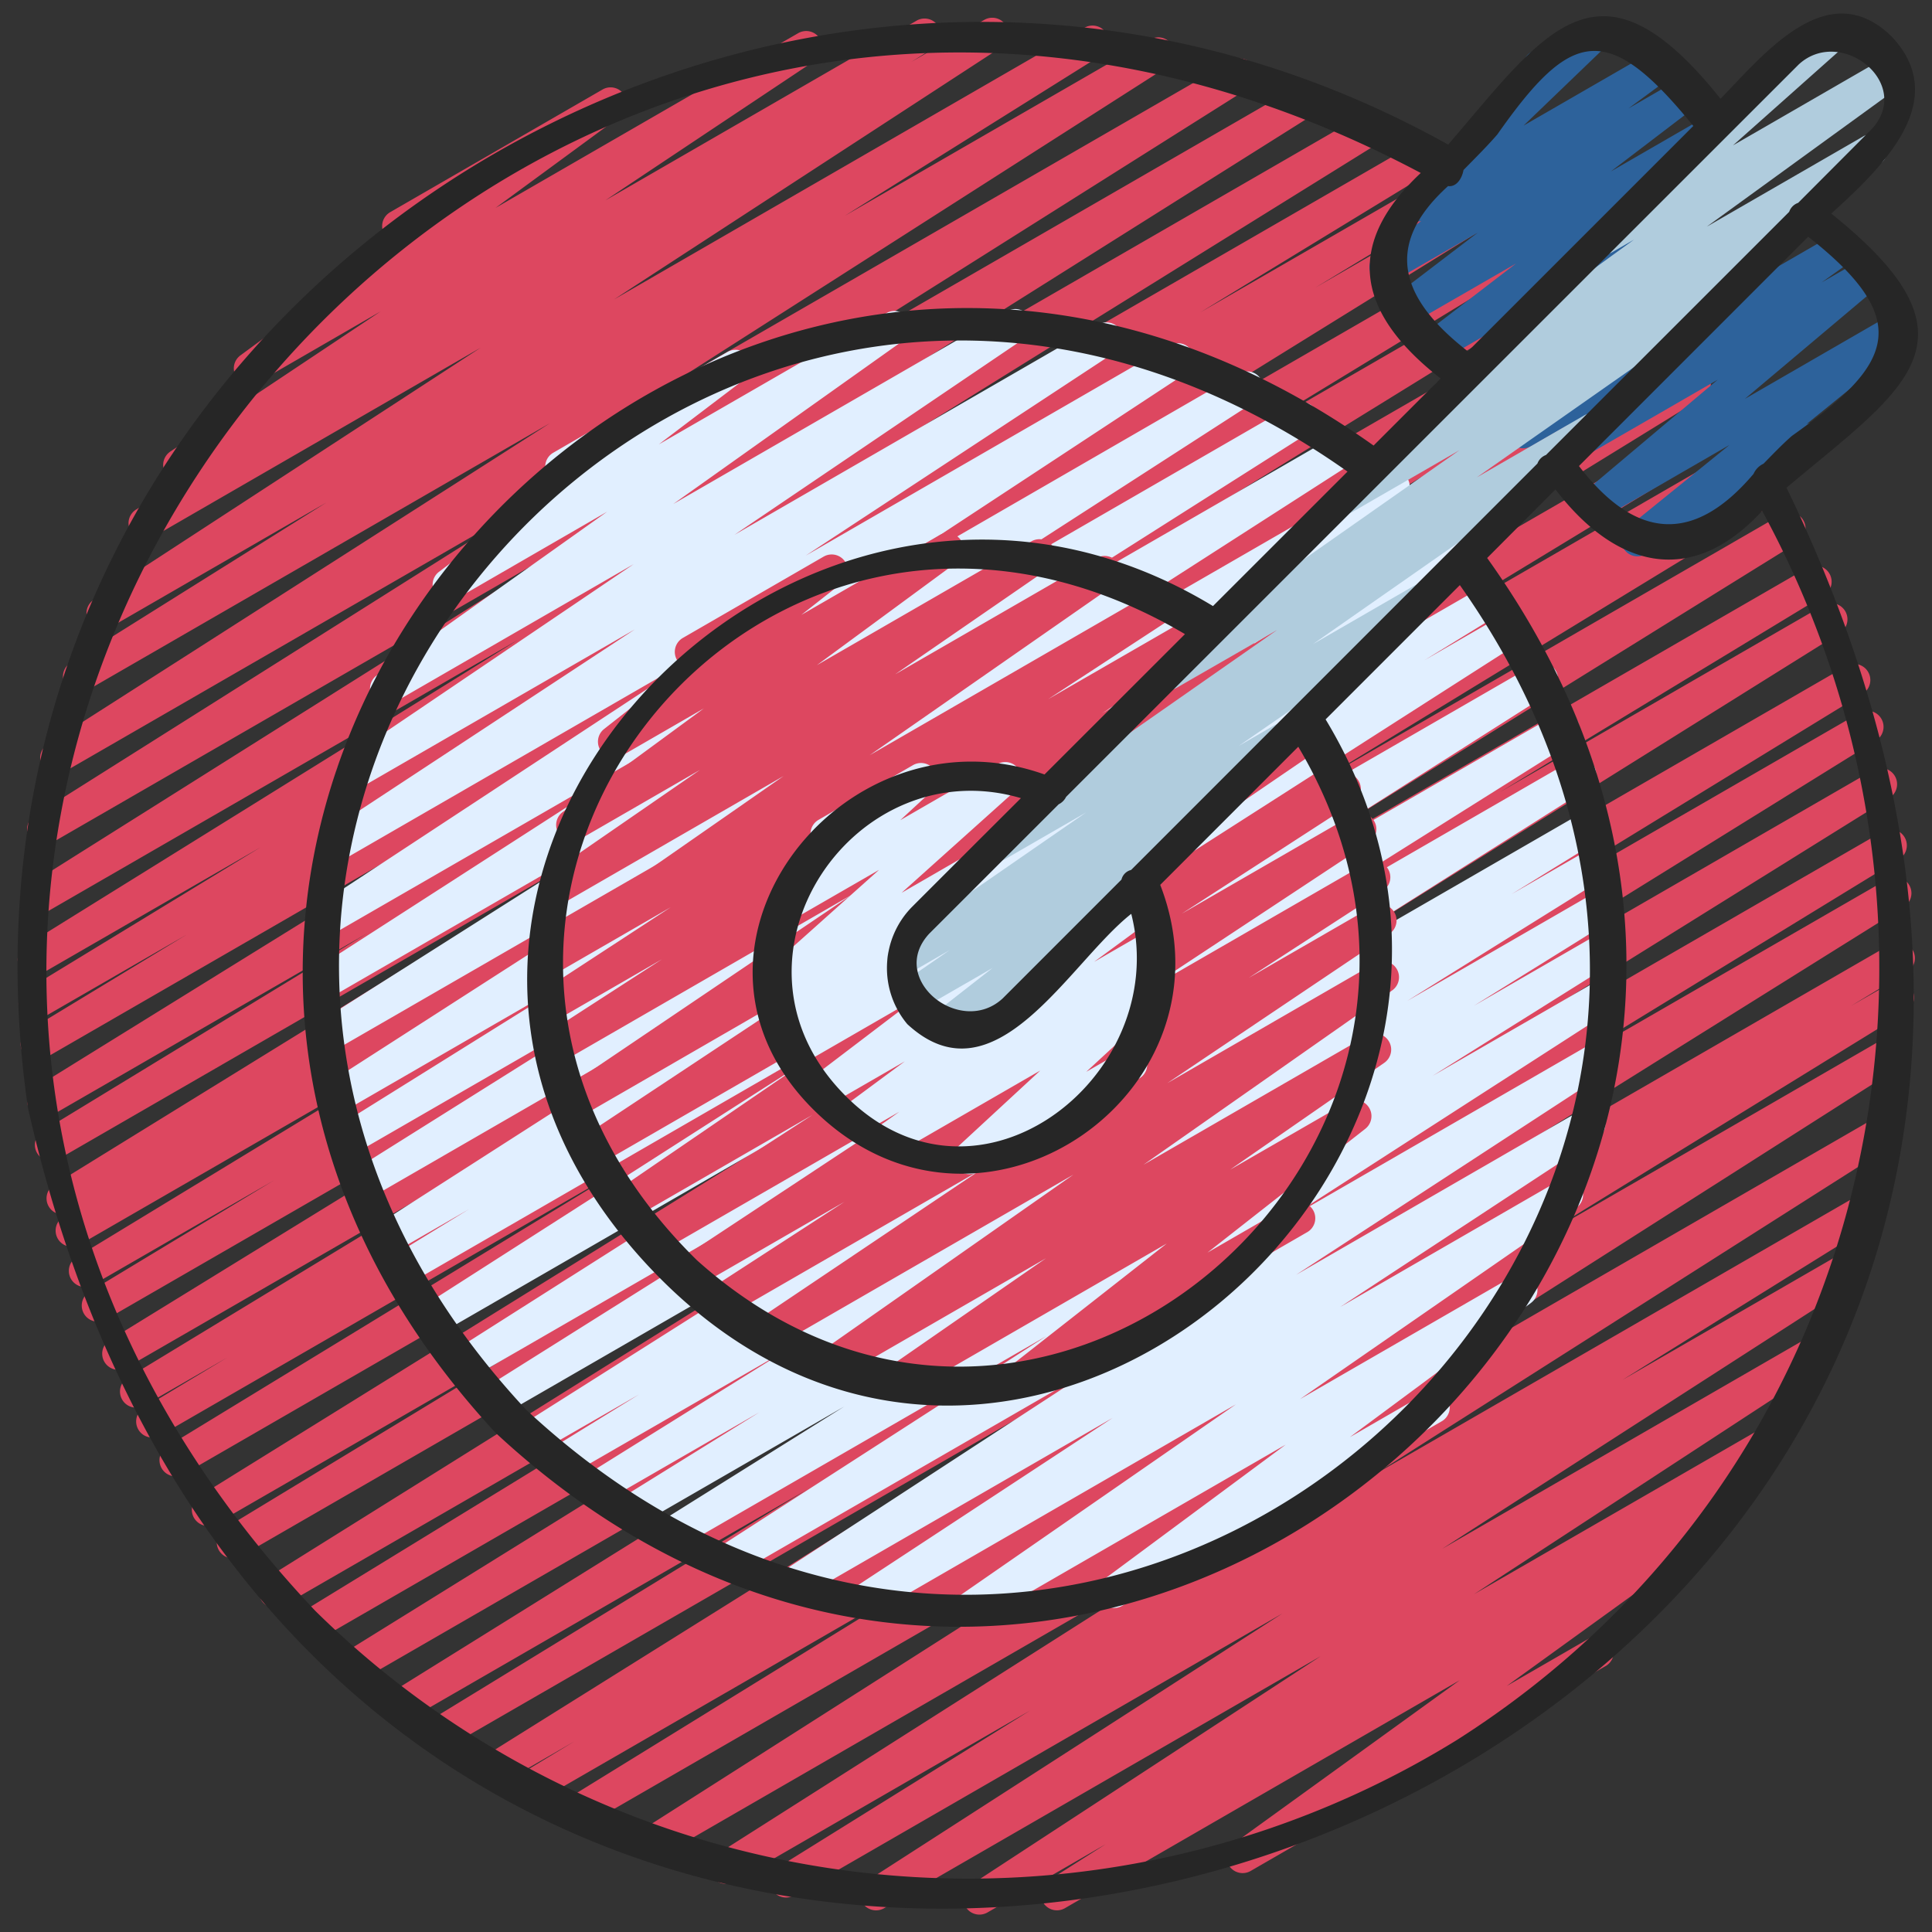 <?xml version="1.0" encoding="UTF-8"?>
<svg xmlns="http://www.w3.org/2000/svg" id="Icons" viewBox="0 0 60 60" width="512" height="512"><rect x="0" y="0" width="60" height="60" fill="#333333" stroke="none"/><path d="M30.417,59.46a.5.5,0,0,1-.273-.919l10.87-7.106L27.448,59.266a.5.5,0,0,1-.52-.853l12.9-8.306L24.666,58.858A.5.5,0,0,1,24.151,58l7.842-4.879L22.8,58.431a.5.5,0,0,1-.519-.855L38.454,47.294,20.44,57.694a.5.5,0,0,1-.518-.854l19.306-12.3L18.108,56.735a.5.5,0,0,1-.512-.858l11.591-7.146L16.61,55.992a.5.5,0,0,1-.508-.86l1.737-1.052L15.556,55.4a.5.5,0,0,1-.515-.856L34.474,42.392,13.841,54.3a.5.5,0,0,1-.511-.86l11.735-7.18-12.419,7.17a.5.5,0,0,1-.515-.858L32.577,39.849,11.16,52.214a.5.5,0,0,1-.514-.858L30.865,38.814,9.816,50.967a.5.5,0,0,1-.51-.86l15.249-9.34L8.775,49.876a.5.5,0,0,1-.514-.856L32.3,34,7.479,48.33a.5.5,0,0,1-.51-.86l10.084-6.119L6.717,47.317A.5.5,0,0,1,6.2,46.46L28.58,32.574,5.689,45.79a.5.5,0,0,1-.51-.859l14.283-8.715L4.972,44.581a.5.5,0,0,1-.508-.861l2.591-1.559L4.474,43.65a.5.5,0,0,1-.51-.86l11.22-6.816L3.907,42.483a.5.5,0,0,1-.511-.858L22,30.179,3.272,40.988a.5.5,0,0,1-.508-.86L8.5,36.662,2.874,39.91a.5.5,0,0,1-.51-.859L13.2,32.462,2.471,38.655a.5.5,0,0,1-.508-.861l.3-.183-.079.045a.5.5,0,0,1-.512-.858l18.152-11.2-18.01,10.4a.5.5,0,0,1-.509-.859L11.4,28.986,1.589,34.648a.5.5,0,0,1-.514-.857l17.67-10.942L1.39,32.868a.5.5,0,0,1-.51-.86l4.908-2.977L1.31,31.616a.5.5,0,0,1-.51-.859l7.293-4.445-6.809,3.93a.5.5,0,0,1-.513-.857l15.31-9.511-14.722,8.5a.5.5,0,0,1-.516-.855L18.193,16.6,1.6,26.18a.5.5,0,0,1-.517-.856L16.53,15.583,2,23.969a.5.5,0,0,1-.52-.854l15.6-9.973L2.7,21.444a.5.5,0,0,1-.516-.856l7.947-4.978L3.427,19.482a.5.5,0,0,1-.523-.851L14.924,10.8,4.75,16.677a.5.5,0,0,1-.516-.857l1.421-.889a.5.5,0,0,1-.362-.91l6.525-4.348-3.806,2.2a.5.5,0,0,1-.546-.836l4.8-3.526a.506.506,0,0,1-.331-.239.5.5,0,0,1,.183-.683L18.712,2.78a.5.5,0,0,1,.546.836L15.39,6.456l9.4-5.427a.5.5,0,0,1,.527.849L18.8,6.223,28.488.629A.5.5,0,0,1,29,1.485l-.692.434,2.256-1.3a.5.5,0,0,1,.523.852L19.069,9.3,33.681.861a.5.5,0,0,1,.515.857L26.24,6.7l9.49-5.478a.5.5,0,0,1,.52.853l-15.6,9.971L38.27,1.877a.5.5,0,0,1,.516.855L23.338,12.473,40.4,2.624a.5.5,0,0,1,.517.855L23.562,14.4,42.422,3.512a.5.5,0,0,1,.514.857l-15.309,9.51L44.068,4.387a.5.5,0,0,1,.51.859L37.278,9.7l7.968-4.6a.5.5,0,0,1,.51.86L40.848,8.933,46.292,5.79a.5.5,0,0,1,.514.857L29.139,17.588,47.726,6.857a.5.5,0,0,1,.509.86L38.127,13.875,48.773,7.729a.5.5,0,0,1,.513.858L31.159,19.775,50.025,8.883a.5.5,0,0,1,.508.861l-.355.213.575-.331a.5.5,0,0,1,.51.859l-10.84,6.592L51.639,10.6a.5.5,0,0,1,.508.86l-5.715,3.453,5.944-3.432a.5.5,0,0,1,.512.859L34.293,23.785l19.061-11a.5.5,0,0,1,.509.861L42.634,20.465l11.449-6.611a.5.5,0,0,1,.508.862L52,16.273l2.642-1.524a.5.5,0,0,1,.51.859l-14.28,8.713,14.46-8.347a.5.5,0,0,1,.514.857L33.467,30.719,56.144,17.627a.5.5,0,0,1,.509.86L46.581,24.6l10.06-5.808a.5.5,0,0,1,.514.856L33.107,34.674,57.329,20.69a.5.5,0,0,1,.511.86L42.616,30.875l15.138-8.739a.5.5,0,0,1,.514.857L38.046,35.537l20.12-11.616a.5.5,0,0,1,.515.857L38.234,37.506,58.471,25.822a.5.5,0,0,1,.51.86L47.238,33.867,58.623,27.3a.5.5,0,0,1,.515.856L39.707,40.3,58.714,29.326a.5.5,0,0,1,.509.861l-1.744,1.056,1.219-.7a.5.5,0,0,1,.513.858L47.635,38.533,58.6,32.2a.5.5,0,0,1,.518.855l-19.307,12.3L58.265,34.7a.5.5,0,0,1,.518.855L42.608,45.839l15.117-8.728a.5.5,0,0,1,.514.858l-7.857,4.888,6.78-3.914a.5.5,0,0,1,.521.853L44.788,48.1l11.333-6.543a.5.5,0,0,1,.524.851l-10.865,7.1L54.635,44.4a.5.5,0,0,1,.517.855l-1.815,1.152a.5.5,0,0,1,.508.857l-7.051,5.095,2.589-1.494a.5.5,0,0,1,.5.865L38.834,58.108a.5.5,0,0,1-.543-.837l7.042-5.09L33.064,59.265a.5.5,0,0,1-.517-.855l1.793-1.138-3.673,2.121A.5.5,0,0,1,30.417,59.46Z" fill="#dd4760"/><path d="M30.087,50.468a.5.5,0,0,1-.285-.911l8.579-5.943L27.07,50.145a.5.5,0,0,1-.524-.851l8.009-5.26-9.731,5.617A.5.5,0,0,1,24.3,48.8l9.782-6.38-11.31,6.529a.5.5,0,0,1-.52-.852L32.5,41.491,21,48.129a.5.5,0,0,1-.516-.857l5.733-3.59-6.47,3.734a.5.5,0,0,1-.514-.857l4.351-2.7L18.661,46.7a.5.5,0,0,1-.515-.856l6.289-3.921L17.59,45.871a.5.5,0,0,1-.513-.858l2.769-1.707-3.128,1.8a.5.5,0,0,1-.518-.855L28,36.787,15.571,43.964a.5.5,0,0,1-.516-.856l10.784-6.781L14.591,42.821a.5.5,0,0,1-.519-.854l13.561-8.613-14.03,8.1a.5.5,0,0,1-.52-.853l15.2-9.73L12.664,39.89a.5.5,0,0,1-.512-.859l2.4-1.471-2.371,1.368a.5.5,0,0,1-.52-.854L26.8,28.37,11.466,37.225a.5.5,0,0,1-.516-.857L20.937,30.1l-9.914,5.723a.5.5,0,0,1-.514-.856l7.72-4.817L10.7,34.5a.5.5,0,0,1-.52-.853L23.943,24.8,10.4,32.615a.5.5,0,0,1-.517-.854l9.935-6.3-9.524,5.5a.5.5,0,0,1-.521-.853l11.5-7.408L10.336,29.01a.5.5,0,0,1-.524-.851l12.1-7.955L10.631,26.717a.5.5,0,0,1-.525-.851l9.61-6.32-8.523,4.921a.5.5,0,0,1-.53-.847l9.016-6.1-7.445,4.3a.5.5,0,0,1-.54-.839l7.16-5.089-4.672,2.7a.5.5,0,0,1-.553-.83l3.661-2.79a.5.5,0,0,1-.108-.912L22.6,10.926a.5.5,0,0,1,.552.83L20.461,13.8,27.53,9.723a.5.5,0,0,1,.54.84l-7.161,5.089L31.284,9.663a.5.5,0,0,1,.53.847l-9.006,6.1,11.3-6.526a.5.5,0,0,1,.525.851l-9.61,6.32,11.319-6.535a.5.5,0,0,1,.524.85l-12.1,7.957L38.483,11.6a.5.5,0,0,1,.521.853L27.5,19.873l12.69-7.326a.5.5,0,0,1,.518.854l-9.929,6.3,10.785-6.226a.5.5,0,0,1,.521.853L28.318,23.173l14.73-8.5a.5.5,0,0,1,.514.856l-7.71,4.811,8.179-4.722a.5.5,0,0,1,.516.857L34.569,22.73,45.014,16.7a.5.5,0,0,1,.519.854L30.384,27.263l15.757-9.1a.5.5,0,0,1,.511.858l-2.41,1.48,2.491-1.438a.5.5,0,0,1,.52.854l-15.2,9.728,15.572-8.99a.5.5,0,0,1,.519.855L34.588,30.122,48.309,22.2a.5.5,0,0,1,.516.856L38.038,29.839l10.774-6.221a.5.5,0,0,1,.518.856l-11.8,7.464,11.7-6.753a.5.5,0,0,1,.513.858l-2.8,1.726,2.506-1.447a.5.5,0,0,1,.515.857L43.7,31.086l5.922-3.419a.5.5,0,0,1,.514.857l-4.363,2.712L49.7,28.969a.5.5,0,0,1,.516.856l-5.727,3.588,5.2-3a.5.5,0,0,1,.521.853l-10.25,6.607,9.554-5.515a.5.5,0,0,1,.523.851l-9.784,6.381L49.1,34.479a.5.5,0,0,1,.525.851l-8,5.257,6.788-3.919a.5.5,0,0,1,.535.844l-8.576,5.94L47,39.627a.5.5,0,0,1,.548.834l-5.628,4.172,2.335-1.348a.5.5,0,1,1,.5.865l-9.907,5.721a.5.5,0,0,1-.548-.834l5.629-4.173L30.337,50.4A.493.493,0,0,1,30.087,50.468Z" fill="#e1efff"/><path d="M31.629,43.365a.5.5,0,0,1-.309-.893l4.915-3.854L28.229,43.24a.5.5,0,0,1-.535-.844l4.79-3.32-6.338,3.659a.5.5,0,0,1-.538-.841l7.729-5.416-9.271,5.351a.5.5,0,0,1-.529-.848l6.906-4.642-7.868,4.543a.5.5,0,0,1-.522-.853l4.173-2.706-4.692,2.708a.5.5,0,0,1-.525-.849L28.1,34.5l-7.652,4.417a.5.5,0,0,1-.522-.853l5.307-3.44-5.606,3.236a.5.5,0,0,1-.532-.845l10.585-7.239L18.614,36.163a.5.5,0,0,1-.526-.85l7.87-5.211L18,34.7a.5.5,0,0,1-.529-.846L26.43,27.8l-8.905,5.14A.5.5,0,0,1,17,32.09l3.559-2.3-3.22,1.859a.5.5,0,0,1-.524-.851l4.017-2.624-3.549,2.049a.5.5,0,0,1-.536-.843L24.336,24.1l-6.83,3.942a.5.5,0,0,1-.534-.844l4.766-3.288-3.69,2.131A.5.5,0,0,1,17.5,25.2L21.859,22l-2.543,1.468a.5.5,0,0,1-.558-.826l2.477-1.948a.492.492,0,0,1-.212-.2.5.5,0,0,1,.183-.682l4.373-2.526a.5.5,0,0,1,.559.826l-1.252.984,4.294-2.479a.5.5,0,0,1,.546.835l-4.358,3.206,6.672-3.851a.5.5,0,0,1,.534.843L27.8,20.941l6.255-3.61a.5.5,0,0,1,.536.843l-7.581,5.279,9.039-5.219a.5.5,0,0,1,.523.852L32.55,21.714,37.257,19a.5.5,0,0,1,.521.853l-3.554,2.3L38.286,19.8a.5.5,0,0,1,.529.846L29.857,26.7l9.706-5.6a.494.494,0,0,1,.675.17.5.5,0,0,1-.148.679l-7.875,5.215,8.315-4.8a.5.5,0,0,1,.532.846L30.481,30.438,41.5,24.078a.5.5,0,0,1,.523.853L36.7,28.376l5.3-3.061a.5.5,0,0,1,.525.85l-7.089,4.682,6.981-4.03a.5.5,0,0,1,.522.853l-4.16,2.7,3.85-2.222a.5.5,0,0,1,.529.847l-6.907,4.643,6.45-3.724a.5.5,0,0,1,.537.842l-7.728,5.417,6.943-4.009a.5.5,0,0,1,.535.844l-4.788,3.319,3.646-2.1a.5.5,0,0,1,.558.826L37.5,38.9l2.579-1.489a.5.5,0,1,1,.5.865l-8.7,5.023A.491.491,0,0,1,31.629,43.365Z" fill="#dd4760"/><path d="M30.1,36.465a.5.5,0,0,1-.338-.867l2.544-2.351-4.531,2.615a.5.5,0,0,1-.544-.837l.7-.5-1.227.708a.5.5,0,0,1-.547-.835L28.1,32.961l-2.37,1.367a.5.5,0,0,1-.553-.83L28.46,31l-3.567,2.059a.5.5,0,0,1-.537-.843l.122-.085a.5.5,0,0,1-.5-.863l.462-.327-.134.077a.5.5,0,0,1-.583-.806L27.3,27.014l-2.726,1.572a.5.5,0,0,1-.589-.8l1.534-1.416a.5.5,0,0,1-.1-.908l2.935-1.7a.5.5,0,0,1,.589.8l-.985.91,3.028-1.747a.5.5,0,0,1,.583.8L28,27.727l5.217-3.012a.5.5,0,0,1,.539.841l-.468.331.77-.444a.5.5,0,0,1,.536.843l-.1.067.2-.118a.5.5,0,0,1,.554.83l-3.28,2.5L35.383,27.6a.5.5,0,0,1,.547.835l-1.95,1.435,1.7-.98a.5.5,0,0,1,.544.836l-.692.5.159-.091a.5.5,0,0,1,.589.8l-2.545,2.351,1.125-.648a.5.5,0,1,1,.5.865L30.354,36.4A.49.49,0,0,1,30.1,36.465Z" fill="#e1efff"/><path d="M50.852,17.278a.5.5,0,0,1-.315-.888l3.173-2.571-3.919,2.263a.5.5,0,0,1-.572-.815l4.125-3.474-4.973,2.87a.5.5,0,0,1-.542-.839l.894-.641-1.161.67a.5.5,0,0,1-.575-.814L51.2,9.461,46.107,12.4a.5.5,0,0,1-.564-.821L49.159,8.66l-4.3,2.486a.5.5,0,0,1-.555-.83l2.778-2.133L43.8,10.075a.5.5,0,0,1-.554-.83l2.645-2.019L43.28,8.731a.5.5,0,0,1-.547-.835l1.4-1.03a.5.5,0,0,1-.456-.848L47.432,2.4a.452.452,0,0,1-.069-.092.5.5,0,0,1,.183-.683L49.324.6a.5.5,0,0,1,.6.793L47.317,3.9l3.945-2.276a.5.5,0,0,1,.547.835l-1.236.909,1.542-.889a.5.5,0,0,1,.554.83L50.026,5.325l3.13-1.806a.5.5,0,0,1,.555.829L50.934,6.48l3.288-1.9a.5.5,0,0,1,.564.821L51.17,8.322l4.306-2.485a.5.5,0,0,1,.574.813l-4.21,3.579L56.929,7.29a.5.5,0,0,1,.542.839l-.9.644L57.739,8.1a.5.5,0,0,1,.573.815l-4.124,3.473,4.52-2.61a.5.5,0,0,1,.564.822L56.1,13.174a.5.5,0,0,1,.471.881L51.1,17.211A.494.494,0,0,1,50.852,17.278Z" fill="#2d629b"/><path d="M29.345,32.354a.5.5,0,0,1-.309-.893l1.79-1.4-2.3,1.326a.5.5,0,0,1-.534-.844l1.5-1.036-1.192.688a.5.5,0,0,1-.534-.843l5.962-4.12-2.5,1.442a.5.5,0,0,1-.537-.843l8.968-6.265-3.127,1.8a.5.5,0,0,1-.537-.842l9.33-6.543L42,15.9a.5.5,0,0,1-.525-.849l3.47-2.291a.5.5,0,0,1-.28-.905l6.079-4.412-.669.386a.5.5,0,0,1-.582-.807L54.7,2.394c-.007-.011-.013-.022-.019-.033a.5.5,0,0,1,.182-.682L56.733.6a.5.5,0,0,1,.582.806L53.821,4.514l4.726-2.729a.5.5,0,0,1,.544.837L53.007,7.038l4.853-2.8a.5.5,0,0,1,.526.85L54.922,7.373a.5.5,0,0,1,.272.909l-9.331,6.544L49.2,12.9a.5.5,0,0,1,.536.843l-8.963,6.262L43.9,18.2a.5.5,0,0,1,.535.844L38.47,23.166l1.1-.638a.5.5,0,0,1,.534.844l-3.251,2.25a.5.5,0,0,1,.144.865L33.415,29.3a.5.5,0,0,1-.065.821L29.6,32.287A.491.491,0,0,1,29.345,32.354Z" fill="#b0ccdd"/><path d="M56.872,6.633c1.512-1.376,3.776-3.485,1.874-5.5C56.763-.8,54.8,1.665,53.432,3.067c-3.79-4.751-5.445-2.08-8.457,1.424C23.755-7.333-2.684,9.952.868,34.407,11.051,79.5,75.9,57.325,55.482,15.146,59.18,12.043,61.772,10.559,56.872,6.633ZM58.136,4,55.843,6.3a.447.447,0,0,0-.278.278L48.012,14.13a.447.447,0,0,0-.266.266L35.128,27.017a.407.407,0,0,0-.3.3l-3.69,3.691c-1.313,1.211-3.582-.6-2.283-2.009l4.023-4.021a.5.5,0,0,0,.231-.231L55.863,2C57.172.8,59.42,2.585,58.136,4ZM28.312,28.176a2.71,2.71,0,0,0-.134,3.63C30.9,34.319,33.2,29.9,35.132,28.38c1.3,5.109-5,9.971-9.113,5.4-3.784-4.208.552-10.5,5.687-8.993Q30.008,26.479,28.312,28.176Zm4.126-4.124c-6.36-2.27-12.4,5.648-6.929,10.643C30.666,39.4,38.5,33.851,36.032,27.48l4.287-4.289C47.6,35.451,32.4,48.782,21.64,39.134,10.618,28.3,23.556,11.884,36.8,19.693Zm5.232-5.23C24.638,10.928,9.2,27.393,20.024,39.2c11.252,12.273,29.328-3.3,21.144-16.859l4.169-4.17c13.938,19.735-11.261,42.134-29,25.606C-.247,25.994,21.958.6,41.848,14.646ZM46.5,4.177C48.778.937,49.9.6,52.587,3.912l-7,7c-1.973-1.536-2.74-3.211-.616-5.133.247.034.428-.213.48-.5C45.823,4.9,46.193,4.532,46.5,4.177ZM45.239,54.041A28.888,28.888,0,0,1,9.792,50.027C-12.985,25.921,14.959-10.112,44.123,5.372c-2.5,2.341-1.854,4.453.617,6.383l-2.082,2.082C21.912-.9-1.981,25.753,15.394,44.5c18.7,17.376,45.72-6.325,30.791-27.171L48.306,15.2c1.831,2.392,4.182,3.1,6.42.666C61.957,29.165,58.209,45.8,45.239,54.041Zm10.406-40.5c-.272.237-.568.543-.877.86a.624.624,0,0,0-.31.316c-1.936,2.284-3.745,1.945-5.422-.244l7.119-7.121C59.551,10.014,58.683,11.385,55.645,13.54Z" fill="#262626"/></svg>
